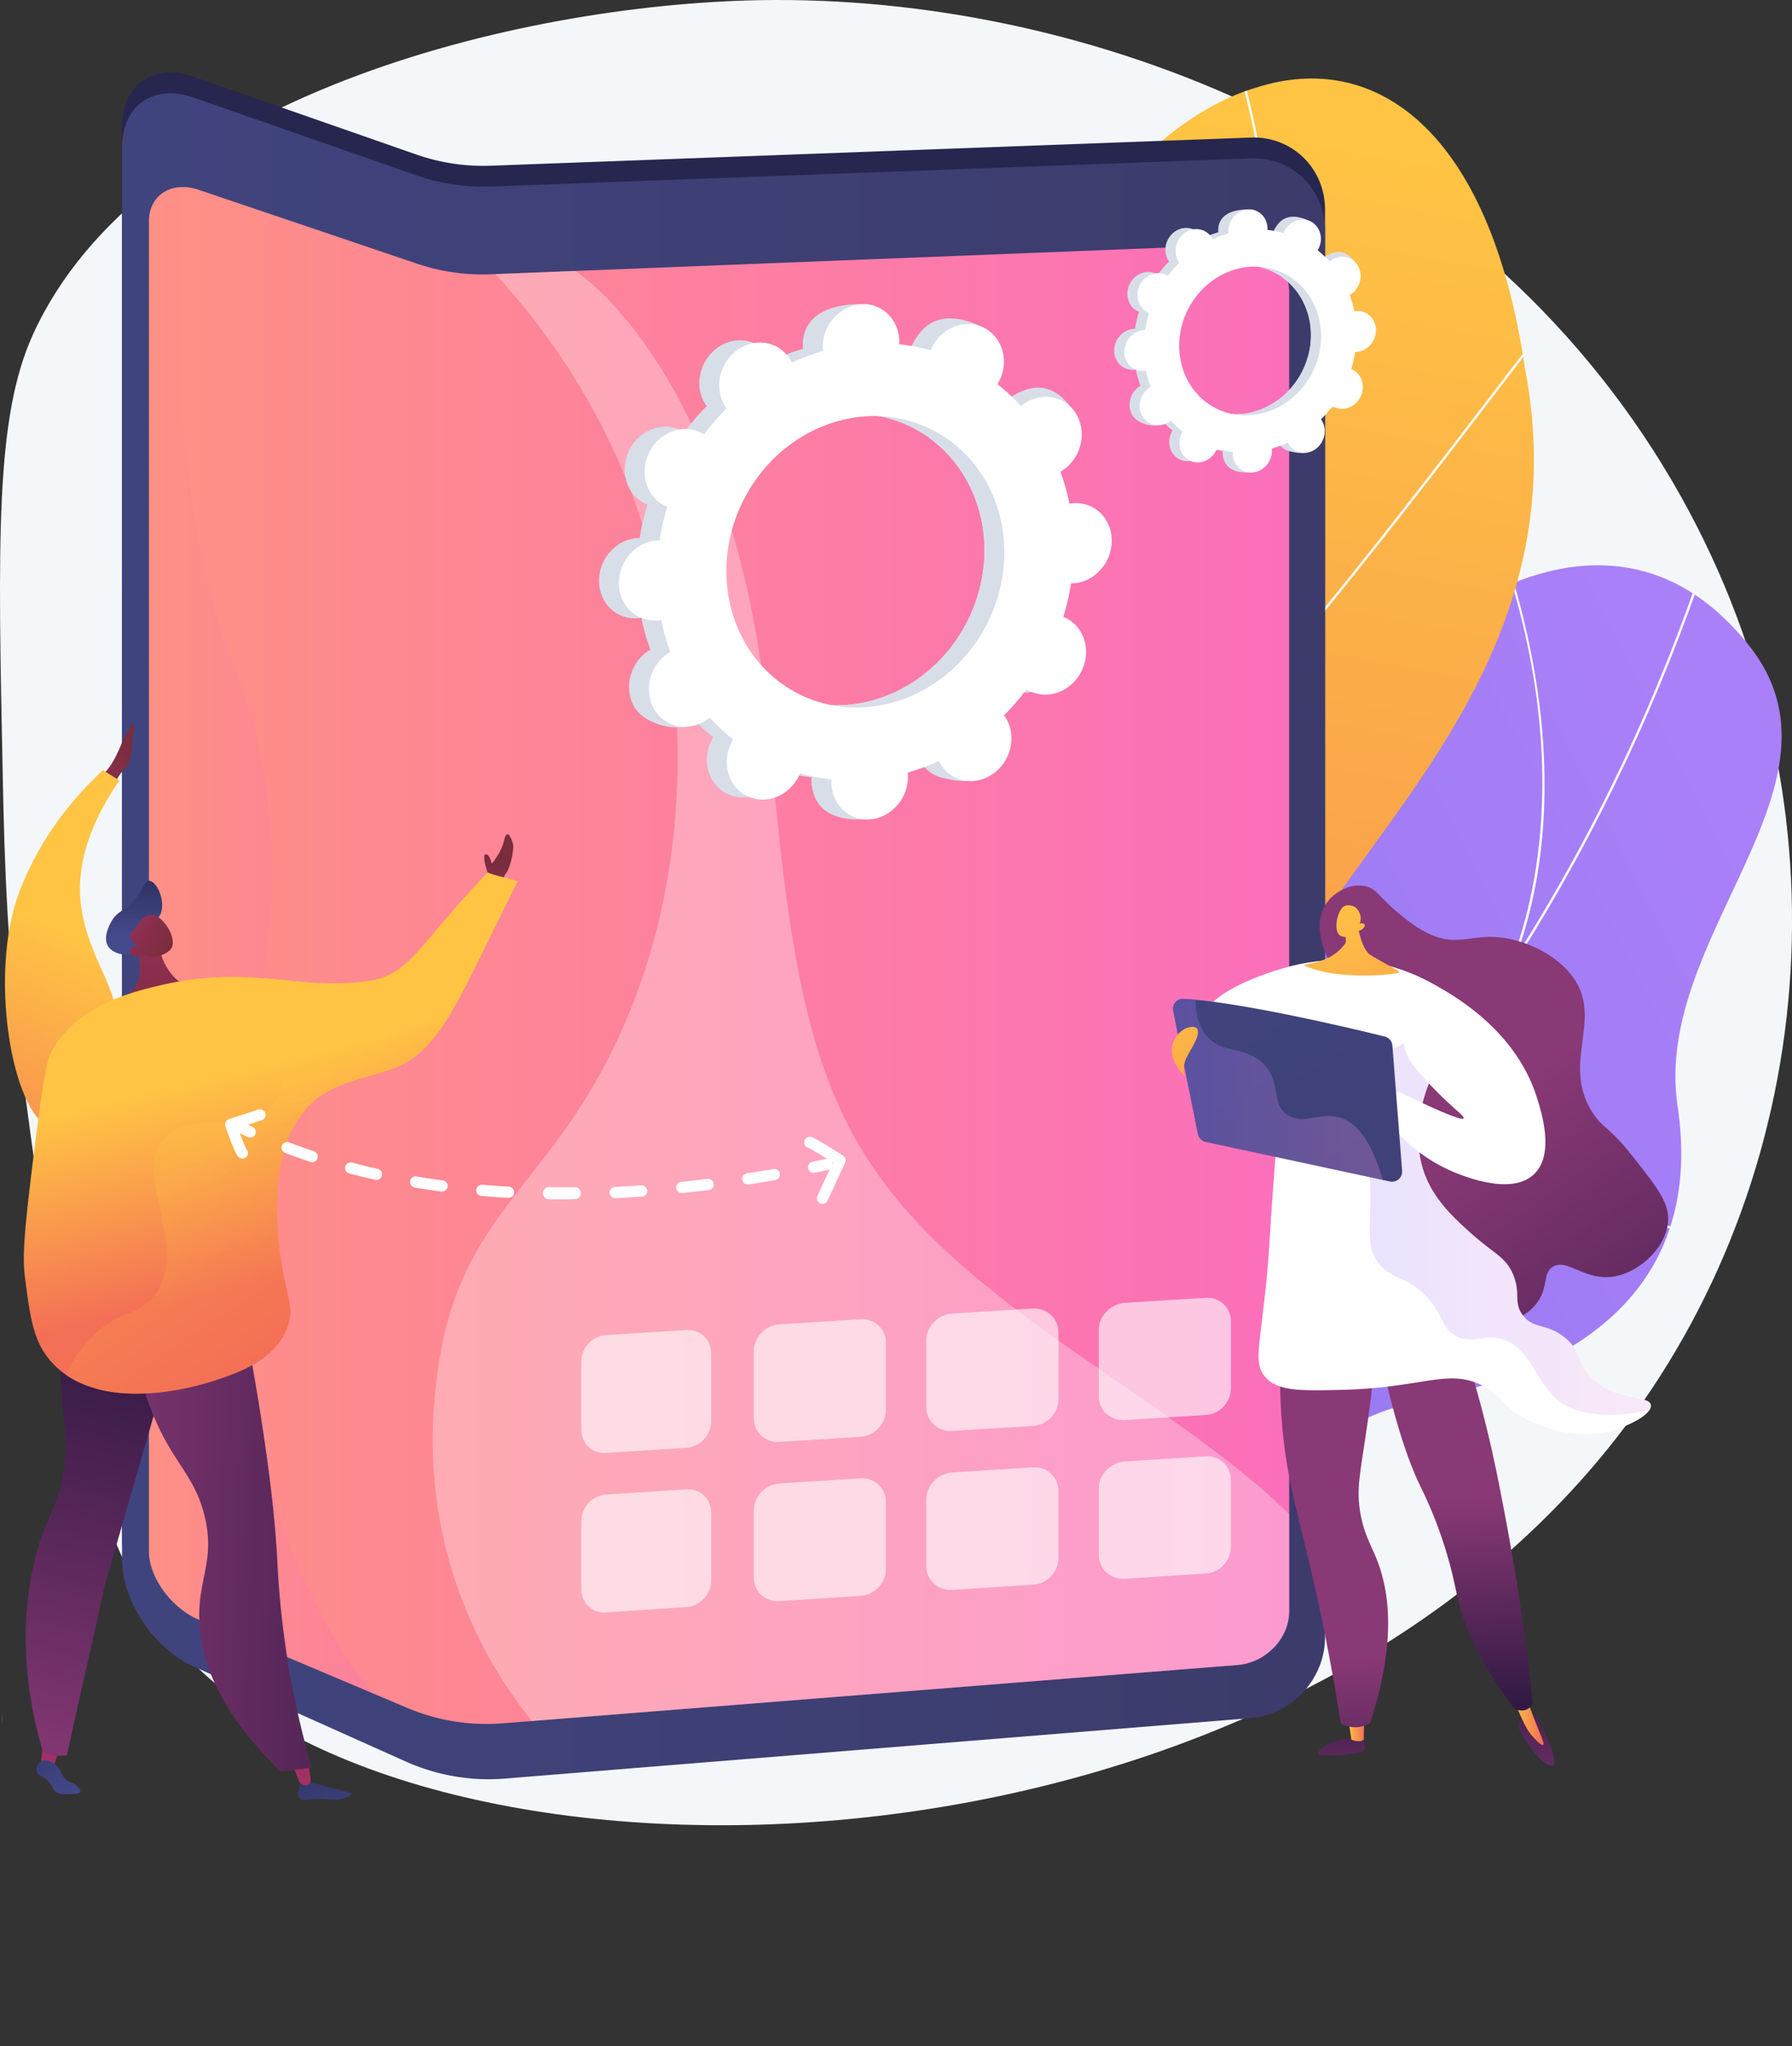 <svg xmlns="http://www.w3.org/2000/svg" xmlns:xlink="http://www.w3.org/1999/xlink" viewBox="0 0 2661.89 3038"><rect x="0" y="0" width="2661.89" height="3038" fill="#333333" stroke="none"/><defs><clipPath id="clip-path"><rect x="579.32" y="64.68" width="2105.28" height="2312.64" style="fill:none"/></clipPath><linearGradient id="linear-gradient" x1="-4532.83" y1="-3952.19" x2="-3820.08" y2="604.31" gradientTransform="matrix(-0.58, -0.81, -0.81, 0.58, -3105.95, 21.07)" gradientUnits="userSpaceOnUse"><stop offset="0" stop-color="#aa80f9"/><stop offset="1" stop-color="#6165d7"/></linearGradient><clipPath id="clip-path-2"><path d="M619.17,2187c.2,179.33-7,361.82-7.76,542.41,94.49,39.27,206.6,83.15,266.68-29.21,83.52-156.22,392.18-127,529.23-86.28,169.62,50.37,546.38,125.17,545.87-135-.42-216.6-86.57-349.9,172.75-402.78s401.76-194.53,366-434.14c-37.65-252.16,270.55-477.58,105.6-684.21-287.41-360.05-766.47,182.64-854.21,536.24s-252.63,217.64-497.09,213.72c-333.73-5.36-165.86,358.65-321.3,457.66C803.08,2243,740.31,2201.28,619.17,2187Z" style="fill:none"/></clipPath><clipPath id="clip-path-3"><path d="M1401,3021.14q-196.83-28.95-393.15-66.93c-2.13,1.93-45.14-283.3,90.34-432.88,267.91-289.78,87.45-549.85,36-704-82.38-217.31-40.16-481.43,199.18-431.95,233.18,42.6,268.55-437.44,228.3-807.26-34.34-180,135.48-398.39,305-448.3,173-55.29,345.66,57.89,398.58,416.67,80.1,415.4-223.06,665.91-335.32,874.18-110.46,204.45,146.49,369.87-60.33,551-174,161-393.21,276.67-313,478.86C1638.9,2650.5,1619.17,2813.93,1401,3021.14Z" style="fill:none"/></clipPath><linearGradient id="linear-gradient-2" x1="67.22" y1="-1795.26" x2="-874.95" y2="882.5" gradientTransform="matrix(-0.87, -0.5, -0.5, 0.87, 1032.03, 1778.87)" gradientUnits="userSpaceOnUse"><stop offset="0" stop-color="#ffc444"/><stop offset="1" stop-color="#f36f56"/></linearGradient><linearGradient id="linear-gradient-3" x1="1071.02" y1="1511.46" x2="1086.46" y2="610.67" gradientUnits="userSpaceOnUse"><stop offset="0" stop-color="#444b8c"/><stop offset="1" stop-color="#26264f"/></linearGradient><linearGradient id="linear-gradient-4" x1="181.29" y1="1390.12" x2="1968.21" y2="1390.12" gradientUnits="userSpaceOnUse"><stop offset="0" stop-color="#40447e"/><stop offset="1" stop-color="#3c3b6b"/></linearGradient><linearGradient id="linear-gradient-5" x1="221.22" y1="1418.68" x2="1914.97" y2="1418.68" gradientUnits="userSpaceOnUse"><stop offset="0" stop-color="#ff9085"/><stop offset="1" stop-color="#fb6fbb"/></linearGradient><linearGradient id="linear-gradient-6" x1="2.66" y1="2550.73" x2="4.32" y2="2550.73" gradientTransform="matrix(1, 0, 0, 1, 0, 0)" xlink:href="#linear-gradient"/><linearGradient id="linear-gradient-7" x1="221.22" y1="1398.3" x2="554.49" y2="1398.3" xlink:href="#linear-gradient-5"/><linearGradient id="linear-gradient-8" x1="5127.72" y1="1866.24" x2="5041.06" y2="1691.34" gradientTransform="matrix(-0.98, -0.18, -0.18, 0.98, 5443.33, 357.98)" gradientUnits="userSpaceOnUse"><stop offset="0" stop-color="#ab316d"/><stop offset="1" stop-color="#792d3d"/></linearGradient><linearGradient id="linear-gradient-9" x1="5054.9" y1="1989.64" x2="5179.16" y2="2495.91" gradientTransform="matrix(-0.98, -0.18, -0.18, 0.98, 5443.33, 357.98)" xlink:href="#linear-gradient-2"/><linearGradient id="linear-gradient-10" x1="3871.74" y1="1161.99" x2="3861.81" y2="1042.83" gradientTransform="matrix(-1, 0.08, 0.08, 1, 3962.57, -80.55)" xlink:href="#linear-gradient-3"/><linearGradient id="linear-gradient-11" x1="3836.38" y1="986.32" x2="3845.87" y2="1337.48" gradientTransform="matrix(-1, 0.08, 0.08, 1, 3962.57, -80.55)" xlink:href="#linear-gradient-8"/><linearGradient id="linear-gradient-12" x1="-2311.17" y1="454.72" x2="-2217.52" y2="553.44" gradientTransform="matrix(0.96, -0.29, 0.29, 0.96, 2216.44, 245.22)" xlink:href="#linear-gradient-8"/><linearGradient id="linear-gradient-13" x1="4290.87" y1="215.3" x2="4232.98" y2="122.11" gradientTransform="matrix(-0.89, 0.45, 0.45, 0.89, 4459.12, -729.65)" xlink:href="#linear-gradient-8"/><linearGradient id="linear-gradient-14" x1="-1879.74" y1="2734" x2="-1942.68" y2="2526.5" gradientTransform="translate(2348.8 -14.07) rotate(-0.85)" xlink:href="#linear-gradient-3"/><linearGradient id="linear-gradient-15" x1="-3292.1" y1="1584.93" x2="-3292.1" y2="1251.58" gradientTransform="translate(3334.22 443.17) rotate(-12.56)" xlink:href="#linear-gradient-8"/><linearGradient id="linear-gradient-16" x1="-2312.64" y1="2649.87" x2="-2312.64" y2="2316.49" gradientTransform="translate(2348.8 -14.07) rotate(-0.85)" xlink:href="#linear-gradient-8"/><linearGradient id="linear-gradient-17" x1="-2289.46" y1="2662.47" x2="-2352.39" y2="2454.97" gradientTransform="translate(2348.8 -14.07) rotate(-0.85)" xlink:href="#linear-gradient-3"/><linearGradient id="linear-gradient-18" x1="-780.01" y1="2814.54" x2="-810.62" y2="3503.43" gradientTransform="translate(1463.91 -646.27) rotate(10.78)" gradientUnits="userSpaceOnUse"><stop offset="0" stop-color="#311944"/><stop offset="1" stop-color="#893976"/></linearGradient><linearGradient id="linear-gradient-19" x1="-780.01" y1="2814.54" x2="-810.62" y2="3503.43" xlink:href="#linear-gradient-18"/><linearGradient id="linear-gradient-20" x1="-1637.7" y1="2251.68" x2="-2316.9" y2="2220.81" gradientTransform="translate(2348.8 -14.07) rotate(-0.85)" xlink:href="#linear-gradient-18"/><linearGradient id="linear-gradient-21" x1="394.37" y1="1579.61" x2="469.24" y2="1884.65" gradientTransform="matrix(1, 0, 0, 1, 0, 0)" xlink:href="#linear-gradient-2"/><linearGradient id="linear-gradient-22" x1="336.26" y1="1680.38" x2="510.29" y2="1945.2" gradientTransform="matrix(1, 0, 0, 1, 0, 0)" xlink:href="#linear-gradient-2"/><linearGradient id="linear-gradient-23" x1="-1302.92" y1="2475.2" x2="-1286.94" y2="2762.7" gradientTransform="translate(3288.68)" xlink:href="#linear-gradient-18"/><linearGradient id="linear-gradient-24" x1="-1286.17" y1="2567.4" x2="-1262.25" y2="2567.4" gradientTransform="translate(3288.68)" xlink:href="#linear-gradient-2"/><linearGradient id="linear-gradient-25" x1="-1013.82" y1="2459.14" x2="-997.85" y2="2746.63" gradientTransform="translate(3288.68)" xlink:href="#linear-gradient-18"/><linearGradient id="linear-gradient-26" x1="-1043.31" y1="2552.65" x2="-995.74" y2="2552.65" gradientTransform="translate(3288.68)" xlink:href="#linear-gradient-2"/><linearGradient id="linear-gradient-27" x1="-1293.06" y1="2768.29" x2="-1301.05" y2="2459.49" gradientTransform="translate(3288.68)" xlink:href="#linear-gradient-18"/><linearGradient id="linear-gradient-28" x1="-1121.45" y1="2534" x2="-1129.44" y2="2225.21" gradientTransform="translate(3288.68)" xlink:href="#linear-gradient-18"/><linearGradient id="linear-gradient-29" x1="-633.51" y1="2297.87" x2="-1091.7" y2="1648.77" gradientTransform="translate(3288.68)" xlink:href="#linear-gradient-18"/><linearGradient id="linear-gradient-30" x1="669.72" y1="1805.96" x2="1103.13" y2="1805.96" gradientTransform="matrix(-1, 0, 0, 1, 3122.14, 0)" gradientUnits="userSpaceOnUse"><stop offset="0" stop-color="#e38ddd"/><stop offset="1" stop-color="#9571f6"/></linearGradient><linearGradient id="linear-gradient-31" x1="1334.27" y1="1399.43" x2="630.76" y2="2527.1" gradientTransform="matrix(-1, 0, 0, 1, 3122.14, 0)" xlink:href="#linear-gradient-4"/><linearGradient id="linear-gradient-32" x1="1158.9" y1="1327.83" x2="922.1" y2="1918.68" gradientTransform="matrix(-1, 0, 0, 1, 3122.14, 0)" xlink:href="#linear-gradient-2"/><linearGradient id="linear-gradient-33" x1="1138.72" y1="1319.74" x2="901.92" y2="1910.59" gradientTransform="matrix(-1, 0, 0, 1, 3122.14, 0)" xlink:href="#linear-gradient-2"/><linearGradient id="linear-gradient-34" x1="1068.16" y1="1617.4" x2="1379.78" y2="1617.4" xlink:href="#linear-gradient-30"/><linearGradient id="linear-gradient-35" x1="1410.18" y1="1428.54" x2="1173.38" y2="2019.39" gradientTransform="matrix(-1, 0, 0, 1, 3122.14, 0)" xlink:href="#linear-gradient-2"/></defs><g style="isolation:isolate"><g id="Layer_2" data-name="Layer 2"><g id="Illustration"><path d="M1129.14.24C768.21,6.62,209.78,143.85,49,496.51-7.1,619.68-3.3,800.76,4.3,1162.91c2.24,106.45,5.94,261.6,32,454.1,54,399.89,90.83,672.12,230.08,830.64,348.9,397.19,1609.23,385.71,2147.42-329.36,293.59-390.08,338.75-945,70.3-1403.58C2188.5,209.81,1612.34-8.29,1129.14.24Z" style="fill:#f4f7fa"/><g style="clip-path:url(#clip-path)"><path d="M819.5,2725.2c-23.59-11.15-65.08-56.19-71-72.39C708.7,2545,621.15,2348,665.28,2234.8c7.53-19.33,101.51-9.13,119.71-23.22,61.49-8,83.33-7,138-43.38,161.52-107.36-12.43-463.35,323-460.19,245.67,2.32,409.21,140.12,497.25-213.93S2310,597.86,2597.53,957.72c165,206.53-143.31,432.08-105.61,684.22,35.83,239.6-106.65,381.22-366,434.14s-173,186.05-172.76,402.81c.32,260.39-375.64,184.87-546.23,135.19C1269.55,2574.08,892.76,2564.91,819.5,2725.2Z" style="fill:url(#linear-gradient)"/><g style="clip-path:url(#clip-path-2)"><g style="mix-blend-mode:soft-light"><path d="M706.58,2453.74l-.49-3.49c217.24-30.73,426.52-94.42,622-189.3,187.87-91.17,363.32-211.21,521.48-356.79,307.08-282.66,544.07-657.11,685.33-1082.85l3.34,1.1c-141.45,426.31-378.77,801.27-686.29,1084.33-158.41,145.82-334.14,266-522.32,357.37C1133.81,2359.15,924.18,2423,706.58,2453.74Z" style="fill:#fcfdfe"/><path d="M1966.3,2586.28c-92.48-67.42-226.77-131.65-378.12-180.85-146-47.43-295-76-408.87-78.44l.08-3.51c114.21,2.42,263.6,31.07,409.87,78.61,151.7,49.31,286.34,113.71,379.12,181.35Z" style="fill:#fcfdfe"/><path d="M872.13,2428.42l-1.44-3.21c116.41-52.17,202-161.14,254.25-323.88,38.31-119.21,58.23-264,59.2-430.3l3.51,0c-1,166.67-20.94,311.8-59.36,431.36C1075.67,2266.13,989.48,2375.82,872.13,2428.42Z" style="fill:#fcfdfe"/><path d="M1894.3,1864.7l-1.6-3.13c117.88-60.29,323.88-114.24,635.91-28.9l-.93,3.39C2216.75,1751,2011.63,1804.69,1894.3,1864.7Z" style="fill:#fcfdfe"/><path d="M2243.87,1441.19l-3.26-1.32c43.71-107.78,98.41-337.7-26.31-666.65l3.29-1.25c42.06,111,67.94,226.38,74.83,333.8C2300.35,1229.36,2284,1342.21,2243.87,1441.19Z" style="fill:#fcfdfe"/></g></g><g style="clip-path:url(#clip-path-3)"><path d="M1401,3021.14q-196.83-28.95-393.15-66.93c-2.13,1.93-45.14-283.3,90.34-432.88,267.91-289.78,87.45-549.85,36-704-81.56-217.14-38.66-452.28,182.35-455.76C1561.6,1353,1606,947.23,1561.61,578.16c-34.34-180,135.48-398.39,305-448.3,173-55.29,345.66,57.89,398.58,416.67,80.1,415.4-223.06,665.91-335.32,874.18-110.46,204.45,146.49,369.87-60.33,551-174,161-393.21,276.67-313,478.86C1638.9,2650.5,1619.17,2813.93,1401,3021.14Z" style="fill:url(#linear-gradient-2)"/><g style="mix-blend-mode:soft-light"><path d="M1224.57,3038l-3.51,0c0-2.53,125.3-602.26,341.52-1186.27,29.87-94.59,62.31-190,93.68-282.18,84-247,170.9-502.43,212.16-756.79,46.13-284.37,29.69-540.5-50.27-783l3.34-1.1c80.14,243.08,96.63,499.75,50.4,784.7-41.31,254.64-128.24,510.2-212.31,757.35-31.36,92.21-63.79,187.56-93.68,282.19C1359.13,2411.36,1225.81,3021.1,1224.57,3038Z" style="fill:#fcfdfe"/><path d="M1811.62,1091.32,1809,1089c146.31-162.56,322.82-393.57,417.66-517.67,70.76-92.61,76.33-99.31,79-98.89l-.55,3.47.28-1.73.59,1.61c-3.56,2.17-34.17,42.23-76.54,97.67C2134.6,697.58,1958,928.65,1811.62,1091.32Z" style="fill:#fcfdfe"/><path d="M1857.4,868.86c-30.39-187.09-107.57-310-167-380.16-65.77-77.68-125.67-110.84-131.19-111.12a1.3,1.3,0,0,0,.67-.23l-2-2.92c.87-.59,2-.61,5.58.94,16.15,7,76.49,44.77,139.88,123.55,79.87,99.27,134.32,227,157.45,369.37Z" style="fill:#fcfdfe"/><path d="M1437.48,2233.32l-3.49-.41c20.65-173.5-19.77-360.09-120.13-554.61-52.34-101.41-119.07-200.77-198.36-295.3-5.46-6.52-7.7-9.2-8.31-10.25l3-1.76c.48.83,3.62,4.57,8,9.75,79.46,94.73,146.34,194.3,198.79,296C1417.67,1871.84,1458.22,2059.12,1437.48,2233.32Z" style="fill:#fcfdfe"/><path d="M1496.74,2050.49l-3-1.85c157.11-253.84,488.1-271.33,490.87-270.58l1.31,1.65-1.21,1.73-.55-1.63-.19,1.7h0c-1.46,0-83.48,3.44-187.76,40.32C1704,1854.45,1577.13,1920.6,1496.74,2050.49Z" style="fill:#fcfdfe"/><path d="M1246.47,2940.16,1243,2940c2.78-75.6-24.22-204.44-168.64-388.91-7.59-9.7-7.58-9.72-7.43-10.81l3.48.5-1.74-.25,1.64-.58c.36.71,3.21,4.36,6.82,9C1222.16,2734.26,1249.28,2864,1246.47,2940.16Z" style="fill:#fcfdfe"/><path d="M1279.83,2797.81l-3.38-1c18.75-64.7,74.82-128.35,166.64-189.17,72.06-47.73,143.13-78.33,166.48-88.38,3.5-1.51,5.81-2.5,6.57-2.9l1.61,3.13c-.87.45-3.1,1.41-6.79,3-23.28,10-94.13,40.52-165.93,88.09C1353.92,2670.94,1298.34,2733.93,1279.83,2797.81Z" style="fill:#fcfdfe"/></g></g></g><path d="M1857.82,204.23,729,246.05a301.32,301.32,0,0,1-110.22-16.53L287.19,113.82c-59.43-20.65-105.9,12.55-105.9,74.05v2096c0,61.5,46.57,132.78,106,159.34l315.41,141.26a301.09,301.09,0,0,0,147.47,25.33L1858,2520c61.48-5,110.21-58.7,110.21-120V311.09C1968.21,249.8,1919.31,202,1857.82,204.23Z" style="fill:url(#linear-gradient-3)"/><path d="M1857.82,235.12,729,276.94A301.33,301.33,0,0,1,618.81,260.4L287.19,144.7c-59.43-20.64-105.9,12.55-105.9,74.06v2096c0,61.5,46.57,132.79,106,159.35l315.41,141.26a301.09,301.09,0,0,0,147.47,25.33L1858,2550.89c61.48-5,110.21-58.69,110.21-120V342C1968.21,280.69,1919.31,232.84,1857.82,235.12Z" style="fill:url(#linear-gradient-4)"/><path d="M1915,434.33V2392.19c0,40.77-35,76.53-77,79.89L789.36,2555.3l-42.79,3.4a302.82,302.82,0,0,1-142.11-23.1l-38.16-16.2-11.81-5-260-110c-39.37-16.75-73.23-62-73.23-101.1V328.15c0-22.27,11.63-38.54,28.1-45.95,12.46-5.63,28.65-6.18,45.6-.45l271.14,91.67,53.52,18.08a302.81,302.81,0,0,0,108.94,15.75l60.81-2.4,64.16-2.54L1838,363.5C1880,361.85,1915,393.56,1915,434.33Z" style="fill:url(#linear-gradient-5)"/><g style="opacity:0.6"><path d="M1056.45,2109.6c0,20.75-16.13,38.66-37,40l-119.58,7.65c-20.9,1.32-36.43-14.45-36.43-35.23v-99.78c0-20.77,15.93-38.67,36.83-40l119.35-7.51c20.86-1.3,36.82,14.44,36.82,35.19Z" style="fill:#fff"/><path d="M1316,2093.41c0,20.71-16.89,38.57-37.68,39.88l-120.75,7.62c-20.83,1.32-37.9-14.42-37.9-35.16v-99.61c0-20.74,17.27-38.63,38.1-39.92l120.71-7.48c20.79-1.29,37.52,14.47,37.52,35.18Z" style="fill:#fff"/><path d="M1572.23,2077.16c0,20.68-16.43,38.54-37.16,39.85l-120.89,7.61c-20.76,1.31-38.28-14.4-38.28-35.11v-99.45c0-20.71,17.7-38.54,38.46-39.83l119.54-7.45c20.73-1.29,38.33,14.35,38.33,35Z" style="fill:#fff"/><path d="M1828.45,2061.1c0,20.64-16.38,38.44-37,39.74l-120.81,7.59c-20.69,1.3-38.49-14.38-38.49-35v-99.27c0-20.67,18.42-38.52,39.11-39.81l119.8-7.43a34.75,34.75,0,0,1,37.42,35.06Z" style="fill:#fff"/><path d="M1056.45,2346.12c0,20.75-16.13,38.66-37,40L899.88,2394c-20.9,1.35-36.43-14.39-36.43-35.17V2259c0-20.77,15.93-38.69,36.83-40l119.68-7.7c20.87-1.33,36.49,14.41,36.49,35.16Z" style="fill:#fff"/><path d="M1316,2329.5c0,20.71-16.89,38.6-37.68,39.94l-120.75,7.8c-20.83,1.35-37.9-14.37-37.9-35.11v-99.61c0-20.74,17-38.63,37.87-40l120.7-7.66c20.78-1.32,37.76,14.4,37.76,35.11Z" style="fill:#fff"/><path d="M1572.23,2312.91c0,20.69-16.43,38.55-37.16,39.89l-120.89,7.77c-20.76,1.35-38.28-14.35-38.28-35.06v-99.45c0-20.7,17.72-38.56,38.49-39.88l120.24-7.66c20.72-1.32,37.6,14.36,37.6,35.05Z" style="fill:#fff"/><path d="M1828.45,2296.41c0,20.65-16.38,38.47-37,39.81L1670.61,2344c-20.69,1.34-38.49-14.33-38.49-35v-99.28c0-20.67,18-38.5,38.67-39.82l120-7.62c20.65-1.31,37.64,14.35,37.64,35Z" style="fill:#fff"/></g><path d="M4.32,2541.81c-.51,11.7-.75,17.85-.75,17.85S1.09,2551.94,4.32,2541.81Z" style="mix-blend-mode:multiply;opacity:0.3;fill:url(#linear-gradient-6)"/><path d="M554.49,2514.39l-260-110c-39.37-16.75-73.23-62-73.23-101.1V328.15c0-22.27,11.63-38.54,28.1-45.95.07,23.3-.38,47.63-.14,52C252.82,402.65,258,471,263.59,539.34,276,691.29,291.26,843.49,347,986.77c48.11,123.67,63.79,239.19,55.1,371.82-7.58,115.79-29.51,230.17-48.56,344.48C317.16,1921.46,385.34,2312.71,554.49,2514.39Z" style="mix-blend-mode:multiply;opacity:0.3;fill:url(#linear-gradient-7)"/><path d="M1915,2248.2v144c0,40.77-34.57,76.53-76.54,79.89L790.24,2555.3A666.37,666.37,0,0,1,677.1,2349.65c-48.36-143.77-33.49-264.93-27.05-313,32.63-243.3,172.54-272.41,278.23-517.82,162.07-376.33,24.47-749.24,8.58-790.42-58.24-151-142.52-257.83-201-321.44l59-2.32,59-2.33,5.1,3.12S1097,560.65,1143.35,1096s95.83,665.07,468.17,921.83C1750,2113.26,1848.42,2181.72,1915,2248.2Z" style="fill:#fff;mix-blend-mode:soft-light;opacity:0.3"/><path d="M168.46,1165.8s11.84-21.59,19.74-28,7.18-33.85,10.74-55-11.66,7.66-15.16,14.16-17,46.79-36.45,56.15Z" style="fill:url(#linear-gradient-8)"/><path d="M153,1143.47l24.33,15.38C145.51,1205.05,107.29,1277.1,122,1355c14.9,78.85,57.25,115.09,51.4,175.79-6.49,67.25-48,163.59-97.76,144.27-59.34-23-92.35-230.86-47.24-350C61.58,1237.55,115.5,1178.05,153,1143.47Z" style="fill:url(#linear-gradient-9)"/><path d="M227.11,1377.06c7.79-16.48,11.19-16.48,13-25.12,4.06-19.67-8.57-44.15-18.69-44.2-6.52,0-6.77,10.11-20.11,26.29-16.35,19.82-26.67,17.58-36.14,34.65-2.21,4-12.17,22-5.36,35,8.7,16.61,41.17,18.35,54.34,5C220.36,1402.29,217.52,1397.36,227.11,1377.06Z" style="fill:url(#linear-gradient-10)"/><path d="M203.33,1395.28s6.67,30.71,3.27,55.93c-3.07,22.8-44.43,47.57-52.29,54.56s21.77,13.48,48.66,9.18,100.11-30.07,111-43.57-13.27-6.31-33.78-8.22-41-35.61-42.1-53.08S203.33,1395.28,203.33,1395.28Z" style="fill:url(#linear-gradient-11)"/><path d="M212.79,1418.07s20.92,8.49,38.8-6.67c16-13.57-9.5-53.13-26.18-53.16-5.57,0-13.57,4.2-18.2,10.16-2.73,3.53-2.83,5.83-7.41,11.5-4.22,5.23-6.12,5.74-6.72,8.24-.74,3.12.84,8.27,12.31,16.85-5.62-.87-10.4.74-12.17,4.06a7.08,7.08,0,0,0-.62,3.84C193.44,1418.94,201.46,1421.53,212.79,1418.07Z" style="fill:url(#linear-gradient-12)"/><path d="M717.67,1317.47s12.17-3.39,5.12-26.57c-5.52-18.16-4.06-24.72.76-22s6.89,13.36,6.89,13.36,14.16-15.79,18.35-34.55,10.44-4.27,13.05,4.48-4.49,37.95-9.91,43.94-11.29,30-11.29,30Z" style="fill:url(#linear-gradient-13)"/><path d="M446.9,2647.83c-6.07,13.32-4.1,18.91-2.42,21.35,4.9,7.15,16,0,45.65,2.6a49.73,49.73,0,0,0,18.3-1.17c7-1.86,15.24-5.86,14.83-7.74-.14-.69-1.41-.93-1.89-1-8.24-1.51-60-15.79-60-15.79Z" style="fill:url(#linear-gradient-14)"/><path d="M435,2621.88l9.36,22.9a9.73,9.73,0,0,0,8.56,6.07c3.85.18,8-1,8.38-7,.52-8.12-4.39-28.53-4.39-28.53Z" style="fill:url(#linear-gradient-15)"/><polygon points="89.45 2593.05 78.04 2627.2 59.97 2624.85 63.25 2593.43 89.45 2593.05" style="fill:url(#linear-gradient-16)"/><path d="M73,2646c-9-10.09-16.75-8.93-18.52-16-1.39-5.55,1.83-12.49,6.91-15.23,7.14-3.86,16.08,1.59,18.1,2.82,13.72,8.37,10.44,22.17,23.31,27.74,2.59,1.12,6.67,2.27,11.06,6.15,1.86,1.65,6.47,5.73,5.5,8.66-1.12,3.38-9.13,3.5-16.75,3.6-9.13.13-13.7.2-18.17-2.42C78.21,2657.7,79.92,2653.76,73,2646Z" style="fill:url(#linear-gradient-17)"/><path d="M97.58,1886.57a968,968,0,0,0-6.33,175.72c2.92,52.44,7.83,62.18,5.77,97.81-4.48,77.54-30.79,84.68-48.62,170.36-19.69,94.6-6,174.31-.49,204.76a555.85,555.85,0,0,0,15.48,63.67c7.57,9,21.39,8.1,35.93,7.41,18.52-85.71,37.53-166.12,56.05-251.82q55.19-191.34,110.38-382.66Z" style="fill:url(#linear-gradient-18)"/><path d="M99.32,2606.3c18.52-85.71,37.53-166.12,56.05-251.82q55.19-191.34,110.38-382.66L97.58,1886.57c-.57,4.49-1,8.84-1.51,13.26,71.75,84.68,79.18,144.15,72.39,182.89-8.25,47-37.62,66.38-43.11,135.5-3.93,49.42,9.44,60.29,2.64,104.39-8.76,56.78-38,84.95-55,115.93-16.35,29.95-27.35,74.23-15,141.53,1.89,7,3.73,13.37,5.4,18.82C71,2607.86,84.78,2607,99.32,2606.3Z" style="mix-blend-mode:multiply;opacity:0.3;fill:url(#linear-gradient-19)"/><path d="M196.09,1966a428.13,428.13,0,0,0,31.67,135.42c30.34,72.65,61.78,89.36,76.35,150.38,15.21,63.72-8.58,89.51-8.14,148.57.42,55.31,22,133.78,120.66,229.61l46.46-5.57a1319.32,1319.32,0,0,1-43.48-214.43c-5.51-46.59-7.05-80.69-7.71-93.46-4-77.44-18.78-208.89-66.67-445.44Q270.66,1918.5,196.09,1966Z" style="fill:url(#linear-gradient-20)"/><path d="M768.81,1309c-37.52,74.19-63.55,130.92-86.85,173.65-31.76,58.19-58.49,90.42-102.27,105.51-48,16.53-97.35,20.62-131.63,66.18-47.73,63.4-36.38,167.4-32.75,200.65,7.22,66,24.85,85.56,9.94,120-20.12,46.46-73.61,64-108,75.24-2.89.94-8.89,2.87-17.25,5.12q-3.92,1.09-8.48,2.19c-4.77,1.2-10,2.43-15.74,3.63-3.21.67-6.55,1.31-10,2-.93.14-1.87.32-2.81.5-3.36.58-6.84,1.16-10.41,1.69l-2.45.35c-6.79,1-13.89,1.81-21.21,2.43-.73,0-1.46.09-2.19.17a298.62,298.62,0,0,1-37.73.62c-5.7-.26-11.46-.73-17.16-1.46A181.11,181.11,0,0,1,125,2055.74l-3.19-1.35A128.15,128.15,0,0,1,77.19,2023c-27.44-30.13-32-64.9-39.6-122.3-4.13-31.35-4-56.88,14.71-203.66C67,1582.22,70.49,1570,80.84,1553.79c39.39-61.79,113.09-80.36,155.38-90.42,134.28-31.91,206.17,7.25,307.12-6.38,66.85-9,74.89-51.09,181.2-161.75C734.57,1300.59,758.78,1303.66,768.81,1309Z" style="fill:url(#linear-gradient-21)"/><g style="mix-blend-mode:multiply;opacity:0.3"><path d="M682,1482.67c-31.76,58.19-58.49,90.42-102.27,105.51-48,16.53-97.35,20.62-131.63,66.18-47.73,63.4-36.38,167.4-32.75,200.65,7.22,66,24.85,85.56,9.94,120-20.12,46.46-73.61,64-108,75.24-2.89.94-8.89,2.87-17.25,5.12-2.61.7-5.44,1.46-8.48,2.19-4.77,1.2-10,2.43-15.74,3.63-3.19.64-6.52,1.31-10,2-.93.14-1.87.32-2.81.5-3.36.58-6.84,1.13-10.41,1.69l-2.45.35c-6.79,1-13.89,1.79-21.21,2.43-.73,0-1.46.09-2.19.17a310.3,310.3,0,0,1-37.73.62c-5.7-.29-11.43-.79-17.16-1.46A183.88,183.88,0,0,1,125,2055.74l-3.19-1.35a135.23,135.23,0,0,1-24.27-13.56,198.23,198.23,0,0,1,41.9-58.73c40.13-38.34,64.75-27.63,89-57.84,56.06-69.84-33.49-179.62,15.87-234.89,39.54-44.28,118.77,1.63,161.78-50.71,28.55-34.72,1.12-63.93,26.32-99.73C471.75,1483.08,563.78,1518.32,682,1482.67Z" style="fill:url(#linear-gradient-22)"/></g><path d="M1966.26,602.34c14,7.14,31.7.59,39.42-14.62s2.6-33.33-11.45-40.46c-.73-.37-1.47-.68-2.21-1a178.38,178.38,0,0,0,5.89-25.38c.81,0,1.62,0,2.44-.09,16-1.43,28.75-16.16,28.41-32.9s-13.6-29.15-29.63-27.72c-.84.07-1.66.2-2.48.35a161.88,161.88,0,0,0-6.86-24.24c.74-.44,1.47-.88,2.19-1.38,13.71-9.61,18.1-28.57,9.79-42.35s-26.15-17.17-39.86-7.57c-.71.5-1.37,1-2,1.57a145,145,0,0,0-17.78-16.6c.45-.74.89-1.49,1.29-2.28,7.72-15.21,17.81-31.83,3.66-38.74-32.76-16-46.81-2.3-54.53,12.91-.4.79-.75,1.59-1.08,2.39a144.93,144.93,0,0,0-23.9-4.56c0-.85.09-1.69.08-2.55-.34-16.74,4.63-25.8-11.46-26.11-35.08-.69-46.92,14.54-46.59,31.28,0,.88.1,1.73.18,2.58a162.64,162.64,0,0,0-23.62,8.77,24.72,24.72,0,0,0-1.18-2.21c-8.3-13.79-26.15-17.17-39.86-7.56s-18.1,28.57-9.8,42.35c.43.7.9,1.36,1.37,2a178.12,178.12,0,0,0-17,19.74,23.73,23.73,0,0,0-2.09-1.21c-14-7.14-31.7-.59-39.42,14.62s-2.6,33.33,11.45,40.46c.73.37,1.47.68,2.22,1a178.42,178.42,0,0,0-5.9,25.38c-.81,0-1.62,0-2.44.09-16,1.43-28.74,16.16-28.41,32.9s13.6,29.15,29.63,27.72c.84-.07,1.66-.2,2.48-.35a163.07,163.07,0,0,0,6.86,24.24c-.74.44-1.47.88-2.19,1.38-13.71,9.61-18.09,28.57-9.79,42.35s35.8,20.19,49.51,10.58c.7-.49-8.28-4-7.63-4.58a144.41,144.41,0,0,0,17.79,16.6c-.45.74-.9,1.49-1.3,2.28-7.72,15.21-2.59,33.33,11.46,40.46s31.69.58,39.42-14.63c.4-.79.74-1.59,1.07-2.39a144.93,144.93,0,0,0,23.9,4.56c0,.85-.09,1.69-.07,2.55.33,16.74,13.6,29.15,29.62,27.73s28.75-16.16,28.42-32.9c0-.88-.09-1.73-.18-2.58a162.21,162.21,0,0,0,23.62-8.77c.37.75.75,1.49,1.18,2.21,8.3,13.78,26.15,17.17,39.86,7.56s18.1-28.57,9.8-42.35c-.43-.7-.89-1.36-1.37-2a178.12,178.12,0,0,0,17-19.74C1964.85,601.56,1965.54,602,1966.26,602.34Zm-175.12,2.23c-51-25.9-69.63-91.67-41.58-146.9s92.12-79,143.12-53.11,69.63,91.67,41.59,146.9S1842.14,630.46,1791.14,604.57Z" style="fill:#d8dee8"/><path d="M2000.35,520.81c16-1.43,28.75-16.16,28.41-32.9s-13.6-29.15-29.63-27.72c-.84.07-1.66.2-2.48.35a161.88,161.88,0,0,0-6.86-24.24c.74-.44,1.47-.88,2.19-1.38,13.71-9.61,30.68-32.82,21-45.68-18.36-24.4-37.36-13.84-51.07-4.24-.71.5-1.37,1-2,1.57a145,145,0,0,0-17.78-16.6c.45-.74.89-1.49,1.29-2.28a32,32,0,0,0,1.8-25.17q-19.87,35-39.15,70.26c40.7,29.82,53.65,88.58,28.22,138.68-21.56,42.45-64.4,66.28-106.24,63.3-1.86,4.84-3.7,9.7-5.69,14.5-5.43,13-11.59,25.74-17.76,38.46q5.82,1.11,11.69,1.72c0,.85-.09,1.69-.07,2.55.33,16.74,10.49,31,39.54,29.42,16.07-.85,18.83-17.85,18.5-34.59,0-.88-.09-1.73-.18-2.58a162.21,162.21,0,0,0,23.62-8.77c.37.75.75,1.49,1.18,2.21,8.3,13.78,37.11,19.64,50.83,10s7.13-31-1.17-44.82c-.43-.71-.89-1.37-1.37-2a178.12,178.12,0,0,0,17-19.74c.68.43,1.37.84,2.09,1.21,14,7.14,31.7.59,39.42-14.62s2.6-33.33-11.45-40.46c-.73-.37-1.47-.68-2.21-1a178.38,178.38,0,0,0,5.89-25.38C1998.72,520.89,1999.53,520.88,2000.35,520.81Z" style="fill:#d8dee8"/><path d="M1981.37,604.06c14.05,7.13,31.7.59,39.42-14.63s2.6-33.32-11.45-40.45c-.73-.37-1.47-.68-2.21-1a178.19,178.19,0,0,0,5.89-25.39c.81,0,1.62,0,2.44-.09,16-1.42,28.75-16.15,28.41-32.89s-13.6-29.15-29.63-27.73c-.84.08-1.66.21-2.48.36A163.54,163.54,0,0,0,2004.9,438c.74-.43,1.47-.87,2.19-1.38,13.71-9.6,18.1-28.56,9.79-42.35s-26.15-17.16-39.87-7.56c-.7.5-1.36,1-2,1.57a144.41,144.41,0,0,0-17.79-16.6c.46-.74.9-1.49,1.3-2.28,7.72-15.21,2.59-33.33-11.45-40.46s-31.7-.58-39.42,14.63c-.4.79-.75,1.59-1.08,2.39a144.93,144.93,0,0,0-23.9-4.56c0-.85.09-1.7.08-2.55-.34-16.74-13.6-29.16-29.63-27.73s-28.75,16.16-28.42,32.9c0,.87.09,1.73.18,2.58a162.64,162.64,0,0,0-23.62,8.77,24.72,24.72,0,0,0-1.18-2.21c-8.3-13.79-26.15-17.17-39.86-7.56s-18.1,28.56-9.8,42.35c.43.7.9,1.36,1.37,2a179.15,179.15,0,0,0-17,19.75,23.8,23.8,0,0,0-2.09-1.22c-14.05-7.13-31.7-.58-39.42,14.63s-2.6,33.33,11.45,40.46c.73.37,1.47.68,2.22,1A178.11,178.11,0,0,0,1701,490c-.81,0-1.62,0-2.44.09-16,1.43-28.74,16.16-28.41,32.9s13.6,29.15,29.63,27.72c.84-.07,1.66-.21,2.48-.35a163.07,163.07,0,0,0,6.86,24.24c-.74.43-1.47.88-2.19,1.38-13.71,9.61-18.09,28.57-9.79,42.35s26.15,17.17,39.87,7.56c.7-.49,1.36-1,2-1.56a144.41,144.41,0,0,0,17.79,16.6c-.46.74-.9,1.49-1.3,2.28-7.72,15.21-2.59,33.32,11.45,40.46s31.7.58,39.43-14.63c.4-.79.74-1.59,1.07-2.39a144.93,144.93,0,0,0,23.9,4.56c-.05.85-.09,1.69-.07,2.55.33,16.74,13.6,29.15,29.62,27.72s28.75-16.15,28.42-32.89c0-.88-.09-1.73-.18-2.58a163.37,163.37,0,0,0,23.62-8.77c.37.75.75,1.49,1.18,2.21,8.3,13.78,26.15,17.17,39.86,7.56s18.1-28.57,9.8-42.35c-.43-.71-.89-1.37-1.37-2a179,179,0,0,0,17-19.74C1980,603.28,1980.65,603.69,1981.37,604.06Zm-175.12,2.22c-51-25.89-69.63-91.66-41.58-146.89s92.12-79,143.12-53.11,69.63,91.66,41.59,146.89S1857.25,632.18,1806.25,606.28Z" style="fill:#fff"/><path d="M1499.4,1022.34c27.51,14,62.09,1.14,77.22-28.66s5.08-65.28-22.44-79.25c-1.42-.72-2.88-1.33-4.34-1.91a348.84,348.84,0,0,0,11.55-49.73c1.58,0,3.16,0,4.77-.17,31.4-2.8,56.32-31.65,55.66-64.45s-26.64-57.1-58-54.3c-1.64.14-3.25.4-4.85.69a319.92,319.92,0,0,0-13.45-47.49c1.45-.85,2.88-1.72,4.29-2.7,26.86-18.82,35.45-56,19.18-83s-51.23-33.63-78.09-14.81c-1.38,1-2.67,2-3.95,3.06a283.62,283.62,0,0,0-34.84-32.52c.89-1.45,1.75-2.92,2.54-4.46,15.13-29.8,34.9-62.35,7.16-75.89-64.16-31.32-91.69-4.51-106.82,25.29-.78,1.54-1.46,3.11-2.11,4.68a283.07,283.07,0,0,0-46.81-8.93c.1-1.66.18-3.32.15-5-.66-32.79,9.07-50.54-22.45-51.15-68.72-1.34-91.91,28.49-91.25,61.28,0,1.72.18,3.39.35,5.06a320.06,320.06,0,0,0-46.27,17.17c-.72-1.46-1.46-2.92-2.31-4.33-16.27-27-51.23-33.63-78.09-14.81s-35.45,56-19.19,83c.84,1.38,1.75,2.68,2.68,4a348.18,348.18,0,0,0-33.33,38.68c-1.33-.84-2.68-1.65-4.11-2.38-27.52-14-62.09-1.14-77.22,28.66s-5.09,65.28,22.43,79.25c1.43.72,2.89,1.33,4.34,1.91a350.21,350.21,0,0,0-11.55,49.73c-1.58,0-3.16,0-4.77.17-31.39,2.8-56.31,31.65-55.65,64.45s26.64,57.1,58,54.3c1.65-.14,3.26-.4,4.86-.69a319.89,319.89,0,0,0,13.44,47.49c-1.44.85-2.88,1.72-4.28,2.7-26.86,18.82-35.45,56-19.18,83s70.12,39.55,97,20.73c1.38-1-16.22-7.92-14.94-9a283.53,283.53,0,0,0,34.83,32.52c-.88,1.45-1.75,2.92-2.53,4.46-15.13,29.8-5.09,65.28,22.43,79.25s62.1,1.15,77.22-28.65c.79-1.54,1.46-3.11,2.11-4.68a283.26,283.26,0,0,0,46.81,8.93c-.1,1.66-.17,3.32-.14,5,.66,32.79,26.64,57.11,58,54.31s56.31-31.65,55.66-64.44c0-1.72-.18-3.39-.35-5.06a320.06,320.06,0,0,0,46.27-17.17c.72,1.46,1.46,2.92,2.31,4.33,16.27,27,51.23,33.63,78.09,14.81s35.45-56,19.18-83c-.83-1.39-1.74-2.68-2.67-3.95a350.3,350.3,0,0,0,33.33-38.68C1496.62,1020.8,1498,1021.61,1499.4,1022.34Zm-343.06,4.35C1056.43,976,1020,847.13,1074.89,739s180.46-154.77,280.37-104,136.39,179.56,81.46,287.74S1256.26,1077.42,1156.34,1026.69Z" style="fill:#d8dee8"/><path d="M1566.16,862.62c31.4-2.8,56.32-31.65,55.66-64.45s-26.64-57.1-58-54.3c-1.64.14-3.25.4-4.85.69a319.92,319.92,0,0,0-13.45-47.49c1.45-.85,2.88-1.72,4.29-2.7,26.86-18.82,60.09-64.29,41.14-89.48-36-47.8-73.19-27.11-100.05-8.29-1.38,1-2.67,2-3.95,3.06a283.62,283.62,0,0,0-34.84-32.52c.89-1.45,1.75-2.92,2.54-4.46a62.53,62.53,0,0,0,3.52-49.3q-38.93,68.49-76.68,137.63c79.71,58.41,105.09,173.51,55.27,271.64-42.23,83.16-126.15,129.86-208.1,124-3.66,9.49-7.25,19-11.16,28.41-10.62,25.48-22.69,50.43-34.78,75.35q11.4,2.14,22.89,3.36c-.1,1.66-.17,3.32-.14,5,.66,32.79,20.57,60.65,77.47,57.63,31.47-1.67,36.88-35,36.23-67.76,0-1.72-.18-3.39-.35-5.06a320.06,320.06,0,0,0,46.27-17.17c.72,1.46,1.46,2.92,2.31,4.33,16.27,27,72.7,38.47,99.56,19.65s14-60.8-2.29-87.8c-.83-1.39-1.74-2.68-2.67-4a349.27,349.27,0,0,0,33.33-38.67c1.33.84,2.68,1.66,4.11,2.38,27.51,14,62.09,1.14,77.22-28.66s5.08-65.28-22.44-79.25c-1.42-.72-2.88-1.33-4.34-1.91a348.84,348.84,0,0,0,11.55-49.73C1563,862.79,1564.55,862.76,1566.16,862.62Z" style="fill:#d8dee8"/><path d="M1529,1025.7c27.52,14,62.1,1.15,77.22-28.65s5.09-65.28-22.43-79.25c-1.43-.73-2.88-1.33-4.34-1.92A348.4,348.4,0,0,0,1591,866.16c1.58,0,3.16,0,4.77-.18,31.4-2.8,56.32-31.65,55.66-64.44s-26.64-57.11-58-54.31c-1.64.15-3.25.41-4.86.69a320.24,320.24,0,0,0-13.44-47.49c1.45-.84,2.88-1.71,4.29-2.7,26.86-18.82,35.45-56,19.18-83s-51.23-33.63-78.09-14.81c-1.38,1-2.68,2-4,3.06a284.32,284.32,0,0,0-34.84-32.51c.88-1.45,1.75-2.92,2.54-4.47,15.12-29.79,5.08-65.28-22.44-79.25s-62.09-1.14-77.22,28.66c-.78,1.54-1.46,3.11-2.11,4.68a284.33,284.33,0,0,0-46.81-8.94c.1-1.66.18-3.31.14-5-.65-32.79-26.64-57.1-58-54.3s-56.32,31.65-55.66,64.44c0,1.71.18,3.39.34,5a320.94,320.94,0,0,0-46.27,17.17c-.71-1.46-1.45-2.91-2.3-4.32-16.27-27-51.23-33.63-78.1-14.81s-35.45,56-19.18,83c.84,1.38,1.75,2.67,2.68,4A348.07,348.07,0,0,0,1045.92,645c-1.34-.83-2.69-1.65-4.11-2.37-27.52-14-62.09-1.15-77.22,28.65S959.5,736.56,987,750.53c1.43.73,2.88,1.34,4.34,1.92a348.53,348.53,0,0,0-11.55,49.73c-1.58,0-3.16,0-4.77.17-31.39,2.8-56.31,31.65-55.66,64.44s26.65,57.11,58,54.31c1.64-.15,3.26-.41,4.86-.69a320.24,320.24,0,0,0,13.44,47.49c-1.44.84-2.88,1.71-4.28,2.7-26.87,18.82-35.45,56-19.19,83s51.23,33.63,78.1,14.81c1.37-1,2.67-2,4-3.06a283.45,283.45,0,0,0,34.83,32.51c-.88,1.46-1.75,2.93-2.53,4.47-15.13,29.8-5.09,65.28,22.43,79.25s62.09,1.14,77.22-28.65c.79-1.55,1.46-3.11,2.11-4.69a284.33,284.33,0,0,0,46.81,8.94c-.1,1.66-.18,3.32-.14,5,.66,32.79,26.64,57.1,58,54.3s56.31-31.65,55.65-64.44c0-1.71-.17-3.39-.34-5a320.5,320.5,0,0,0,46.27-17.17c.71,1.46,1.46,2.91,2.31,4.32,16.26,27,51.23,33.63,78.09,14.81s35.45-56,19.18-83c-.83-1.38-1.75-2.67-2.67-4a349.27,349.27,0,0,0,33.33-38.67C1526.22,1024.16,1527.57,1025,1529,1025.7Zm-343,4.36c-99.91-50.73-136.38-179.56-81.45-287.75s180.45-154.77,280.37-104S1521.24,817.83,1466.31,926,1285.86,1080.79,1185.94,1030.06Z" style="fill:#fff"/><path d="M371.62,1689a8.35,8.35,0,0,1-3.52-.79c-6.18-2.89-12.29-5.84-18.16-8.78a8.32,8.32,0,1,1,7.43-14.88c5.75,2.87,11.73,5.76,17.78,8.59a8.32,8.32,0,0,1-3.53,15.86Z" style="fill:#fff"/><path d="M836.81,1780.78q-11.19,0-22.16-.17c-4.6-.07-8.26-4.49-8.19-9.08s3.78-8.83,8.31-8.83h.13c7.43,0,15,.21,22.53.13,5.59,0,11.22-.13,16.9-.13h.09c4.55,0,8.26,4.34,8.31,8.9a8.61,8.61,0,0,1-8.23,8.75C848.56,1780.41,842.68,1780.79,836.81,1780.78Zm77-1.85a8.32,8.32,0,0,1-.39-16.63c12.9-.62,26.15-1.41,39.38-2.34a8.32,8.32,0,0,1,1.17,16.59c-13.35,1-26.73,1.74-39.76,2.37Zm-158.47-.43-.48,0c-13.36-.75-26.75-1.71-39.78-2.83a8.32,8.32,0,1,1,1.43-16.58c12.87,1.11,26.09,2.06,39.29,2.8a8.32,8.32,0,0,1-.46,16.63Zm257.27-7.12a8.32,8.32,0,0,1-.85-16.59c12.82-1.33,26-2.85,39.21-4.49a8.32,8.32,0,0,1,2.06,16.51c-13.31,1.66-26.61,3.18-39.55,4.53A8.71,8.71,0,0,1,1012.64,1771.38Zm-355.9-2.19a8.53,8.53,0,0,1-1.12-.07c-13.27-1.78-26.55-3.78-39.47-5.95a8.32,8.32,0,0,1,2.76-16.41c12.74,2.14,25.84,4.12,38.92,5.87a8.32,8.32,0,0,1-1.09,16.56Zm454.16-10.55a8.32,8.32,0,0,1-1.26-16.54c12.89-2,26-4.14,39-6.39a8.32,8.32,0,1,1,2.84,16.39c-13.07,2.27-26.28,4.44-39.27,6.44A7.89,7.89,0,0,1,1110.9,1758.64Zm-551.7-6.77a8.77,8.77,0,0,1-1.83-.2c-13-2.92-26.1-6.11-38.82-9.48a8.32,8.32,0,0,1,4.26-16.08c12.51,3.31,25.36,6.45,38.2,9.32a8.32,8.32,0,0,1-1.81,16.44Zm-95.5-26.35a8.54,8.54,0,0,1-2.62-.42c-12.74-4.23-25.42-8.75-37.69-13.44a8.32,8.32,0,0,1,5.94-15.54c12,4.59,24.49,9,37,13.18a8.32,8.32,0,0,1-2.62,16.22Z" style="fill:#fff"/><path d="M1208.56,1741.27a8.32,8.32,0,0,1-1.62-16.48q9.69-1.95,19.49-4a8.32,8.32,0,1,1,3.41,16.29q-9.87,2.07-19.63,4A8.4,8.4,0,0,1,1208.56,1741.27Z" style="fill:#fff"/><path d="M1221.71,1787.44a8.33,8.33,0,0,1-7.54-11.82l23-49.74c-15.87-10-32.18-19.94-36.09-21.6a8.32,8.32,0,0,1,1.77-16.45c2.7,0,5.77,0,49.41,27.93a8.33,8.33,0,0,1,3.07,10.5l-26.07,56.35A8.32,8.32,0,0,1,1221.71,1787.44Z" style="fill:#fff"/><path d="M360.15,1720.27a8.29,8.29,0,0,1-5.88-2.43c-3.66-3.66-10.2-19-19.45-45.58a8.33,8.33,0,0,1,5.28-10.64l43.25-14.14a8.32,8.32,0,1,1,5.17,15.81l-35.15,11.5c5.15,14.22,10.85,28.58,12.93,31.56a8.32,8.32,0,0,1-6.15,13.92Z" style="fill:#fff"/><path d="M2025.78,2577.43s2,15.89.65,21.22-47.55,9.17-63.23,7.32,9.34-17.87,19.34-20.88S2025.78,2577.43,2025.78,2577.43Z" style="fill:url(#linear-gradient-23)"/><path d="M2002.52,2550.92l4.87,31.88s12.42,5.58,18.39.07l.65-33.38Z" style="fill:url(#linear-gradient-24)"/><path d="M2263,2549.49s-9.81,7.28-7.19,16,25.49,43.63,41.79,53.54,11.2-10.74,6.45-23.6-16.86-41.18-21.6-45.93S2263,2549.49,2263,2549.49Z" style="fill:url(#linear-gradient-25)"/><path d="M2245.37,2514.46c4.74,13.21,9.3,24.07,12.87,32.09,7.89,17.72,12.2,24.37,17.08,30.14,4.26,5,14.34,15.73,17,13.95s-4.62-14.84-18.84-53c-2.06-5.53-8.58-23.18-8.58-23.18h-19.58Z" style="fill:url(#linear-gradient-26)"/><path d="M1905.75,1962.43a824.73,824.73,0,0,0-1.78,147.3c6.32,81.5,22.62,133.07,43.06,220,12.49,53.11,29.32,131.27,44.54,229a43,43,0,0,0,27.32,5.35,41.5,41.5,0,0,0,16.41-6.23c40-122.1,28.15-197.76,8.87-244.91-8.22-20.09-18.18-35.94-23.51-66.83-7.05-40.87,1.67-63.71,14.09-158.37,8.86-67.47,7.33-77.9,1.43-88C2012.62,1959.24,1940.56,1960,1905.75,1962.43Z" style="fill:url(#linear-gradient-27)"/><path d="M2043.28,1976.63C2067.76,2103,2091.79,2169.44,2110,2207a631.55,631.55,0,0,1,33.58,82c12.52,37.91,17.74,65.81,20.41,78.08,8.44,38.75,29.3,95.33,85.42,169.54.7.41,10.27,5.82,19.42,1a18.83,18.83,0,0,0,7.85-8.15c-7.34-71-15.76-130.57-23.07-176.59-1.53-9.65-8.29-51.87-18.88-107.65-4.15-21.83-10.22-53.82-17.5-86.67-9.06-40.91-22.95-96.57-44.37-163.27Z" style="fill:url(#linear-gradient-28)"/><path d="M2022.43,1476.62c-13.88-12.84-40.44-27.63-53.76-62-4-10.35-18.22-47,2.74-75.08,12.44-16.65,35.54-28,55.9-24,17.4,3.43,20.12,15.54,49.69,39.93,11.51,9.5,30,24.76,50.6,33.24,35.27,14.54,56.47.86,91.88,2.42,43.51,1.92,94.05,26.2,118.4,61.51,43.22,62.66-19.39,126.23,27.95,199.65,15.51,24,23.15,18.66,59.89,65.22s55.18,69.92,51.91,98.49c-4.54,39.64-47.24,77.51-87.45,80.09-39.28,2.52-64.25-28.39-84.25-14.87-14.23,9.62-6.09,28.33-21.21,50.82-19.48,29-57.79,34.76-64,35.69-57.41,8.67-134.83-58.66-167.71-138.42C1993.76,1685.5,2097.9,1546.38,2022.43,1476.62Z" style="fill:url(#linear-gradient-29)"/><path d="M1786.84,1516.55c-.39-40.15,90.81-72.24,132.54-82.57,64.92-16.08,116.9-6,129.52-3.32,80.95,17.16,131.37,65.73,150.35,86.15-15.54,10.12-58.42,41-79.66,99.56-6.6,18.22-26.12,80.52,1.79,138.87,16.09,33.62,44.54,58.87,66.15,78,32.42,28.76,49.2,33.18,60.07,58.94,11.84,28-.09,41.73,14.61,60.94,15.78,20.63,34.27,11,61,31.9,27.4,21.36,17.65,38.94,42.59,62.55,36.24,34.31,84.28,23.17,86.51,38.6,1.93,13.28-32.21,31.3-61.22,38.6-57.45,14.47-107.56-9.81-122.45-17.3-41.26-20.73-34.13-34.14-65.58-49.94-52.67-26.45-88.66,3-208.61,6-65,1.64-97.8,2-115.8-20-16.43-20.07-7.79-42.09,2.07-137,4.69-45.16,6.39-90.59,9.85-135.87,9.78-128.07,10.08-139.34,1.39-157C1860.87,1550.28,1787.19,1552.58,1786.84,1516.55Z" style="fill:#fff"/><g style="mix-blend-mode:multiply;opacity:0.2"><path d="M2365.83,2047.61c-24.94-23.61-15.19-41.19-42.59-62.55-26.76-20.86-45.25-11.27-61-31.9-14.7-19.21-2.77-32.89-14.61-60.94-10.87-25.76-27.65-30.18-60.07-58.94-21.61-19.17-50.06-44.42-66.15-78-27.91-58.35-8.39-120.65-1.79-138.87,21.24-58.57,64.12-89.44,79.66-99.56-1.5-1.61-3.26-3.45-5.15-5.38-102.38,14.07-162.07,73.22-169.45,90.74-17.06,40.49,9.95,55.37,10.65,172.15.33,55.82-5.69,77.86,12.42,101.15,20.71,26.65,44.58,18.4,74.54,53.24,23,26.77,19.32,43.74,40.81,55,23.11,12.12,37.83-2,63.89,3.55,43.54,9.28,52.85,59.49,81.64,87,21.76,20.77,62,35.3,141.38,19.71,1.83-2.67,2.72-5.28,2.36-7.73C2450.11,2070.78,2402.07,2081.92,2365.83,2047.61Z" style="fill:url(#linear-gradient-30)"/></g><path d="M2055.71,1633.67c-10.89,23.11,39.12,76.94,94.7,102.5,11.33,5.21,92.66,42.6,128.9,6.65,30-29.72,10.62-91.16,3.72-113.09-33.88-107.71-138-162.5-181.56-182.26-32.55,81.38-13.38,117.65-5.83,129,7.88,11.83,29.87,36.68,53.24,58.56,16.43,15.4,26.66,22.89,25.28,25.29-1.71,3-21-2.65-95.79-39.07C2069.7,1622.63,2059.42,1625.78,2055.71,1633.67Z" style="fill:#fff"/><path d="M1742.66,1500.9l36.71,182.81a15,15,0,0,0,11.56,11.72l273.72,58.74a15,15,0,0,0,18.1-15.83l-14.45-185.93A15,15,0,0,0,2057,1539c-43.42-10.71-210.55-50.85-298.69-56.06A15,15,0,0,0,1742.66,1500.9Z" style="fill:url(#linear-gradient-31)"/><path d="M2015.67,1367.38s5.17,41.28,20.4,50.73,39.86,21.81,42.58,25.16-94.38,13.79-142.49-10.49h0c15.85-3.31,20.16-4.52,20.16-4.52a89.16,89.16,0,0,0,20.38-8.07,69.26,69.26,0,0,0,22.41-20.72l-.18-22.85Z" style="fill:url(#linear-gradient-32)"/><path d="M2018,1382s-9.93,13.63-25.51,8c-14-5.09-5.62-41.11,5.44-45.22,3.69-1.37,10.47-.76,15,2.06,3.18,2,11.69,12.56,6.81,24.4,3.53-1,6.63-.09,7.4,1.65,1,2.22-2,5.23-2.67,5.91A11.85,11.85,0,0,1,2018,1382Z" style="fill:url(#linear-gradient-33)"/><path d="M1989.16,1659c-29.4-8.29-53.78,12.3-77.2-4-24-16.68-8.34-45.18-33.28-73.21-26.67-30-60.5-15.28-85.18-42.59-9.16-10.14-17.41-26.65-17.53-54.82-6.19-.6-12.11-1.07-17.71-1.4a15,15,0,0,0-15.6,18l36.71,182.81a15,15,0,0,0,11.56,11.71l263,56.46C2035.41,1686.72,2010.62,1665,1989.16,1659Z" style="mix-blend-mode:multiply;opacity:0.3;fill:url(#linear-gradient-34)"/><path d="M1760.08,1598.15s-17.46-16.14-19.36-34.88,11.28-33.75,24-37.58,19.58,1.82,11,20.28S1753.61,1576.41,1760.08,1598.15Z" style="fill:url(#linear-gradient-35)"/></g></g></g></svg>